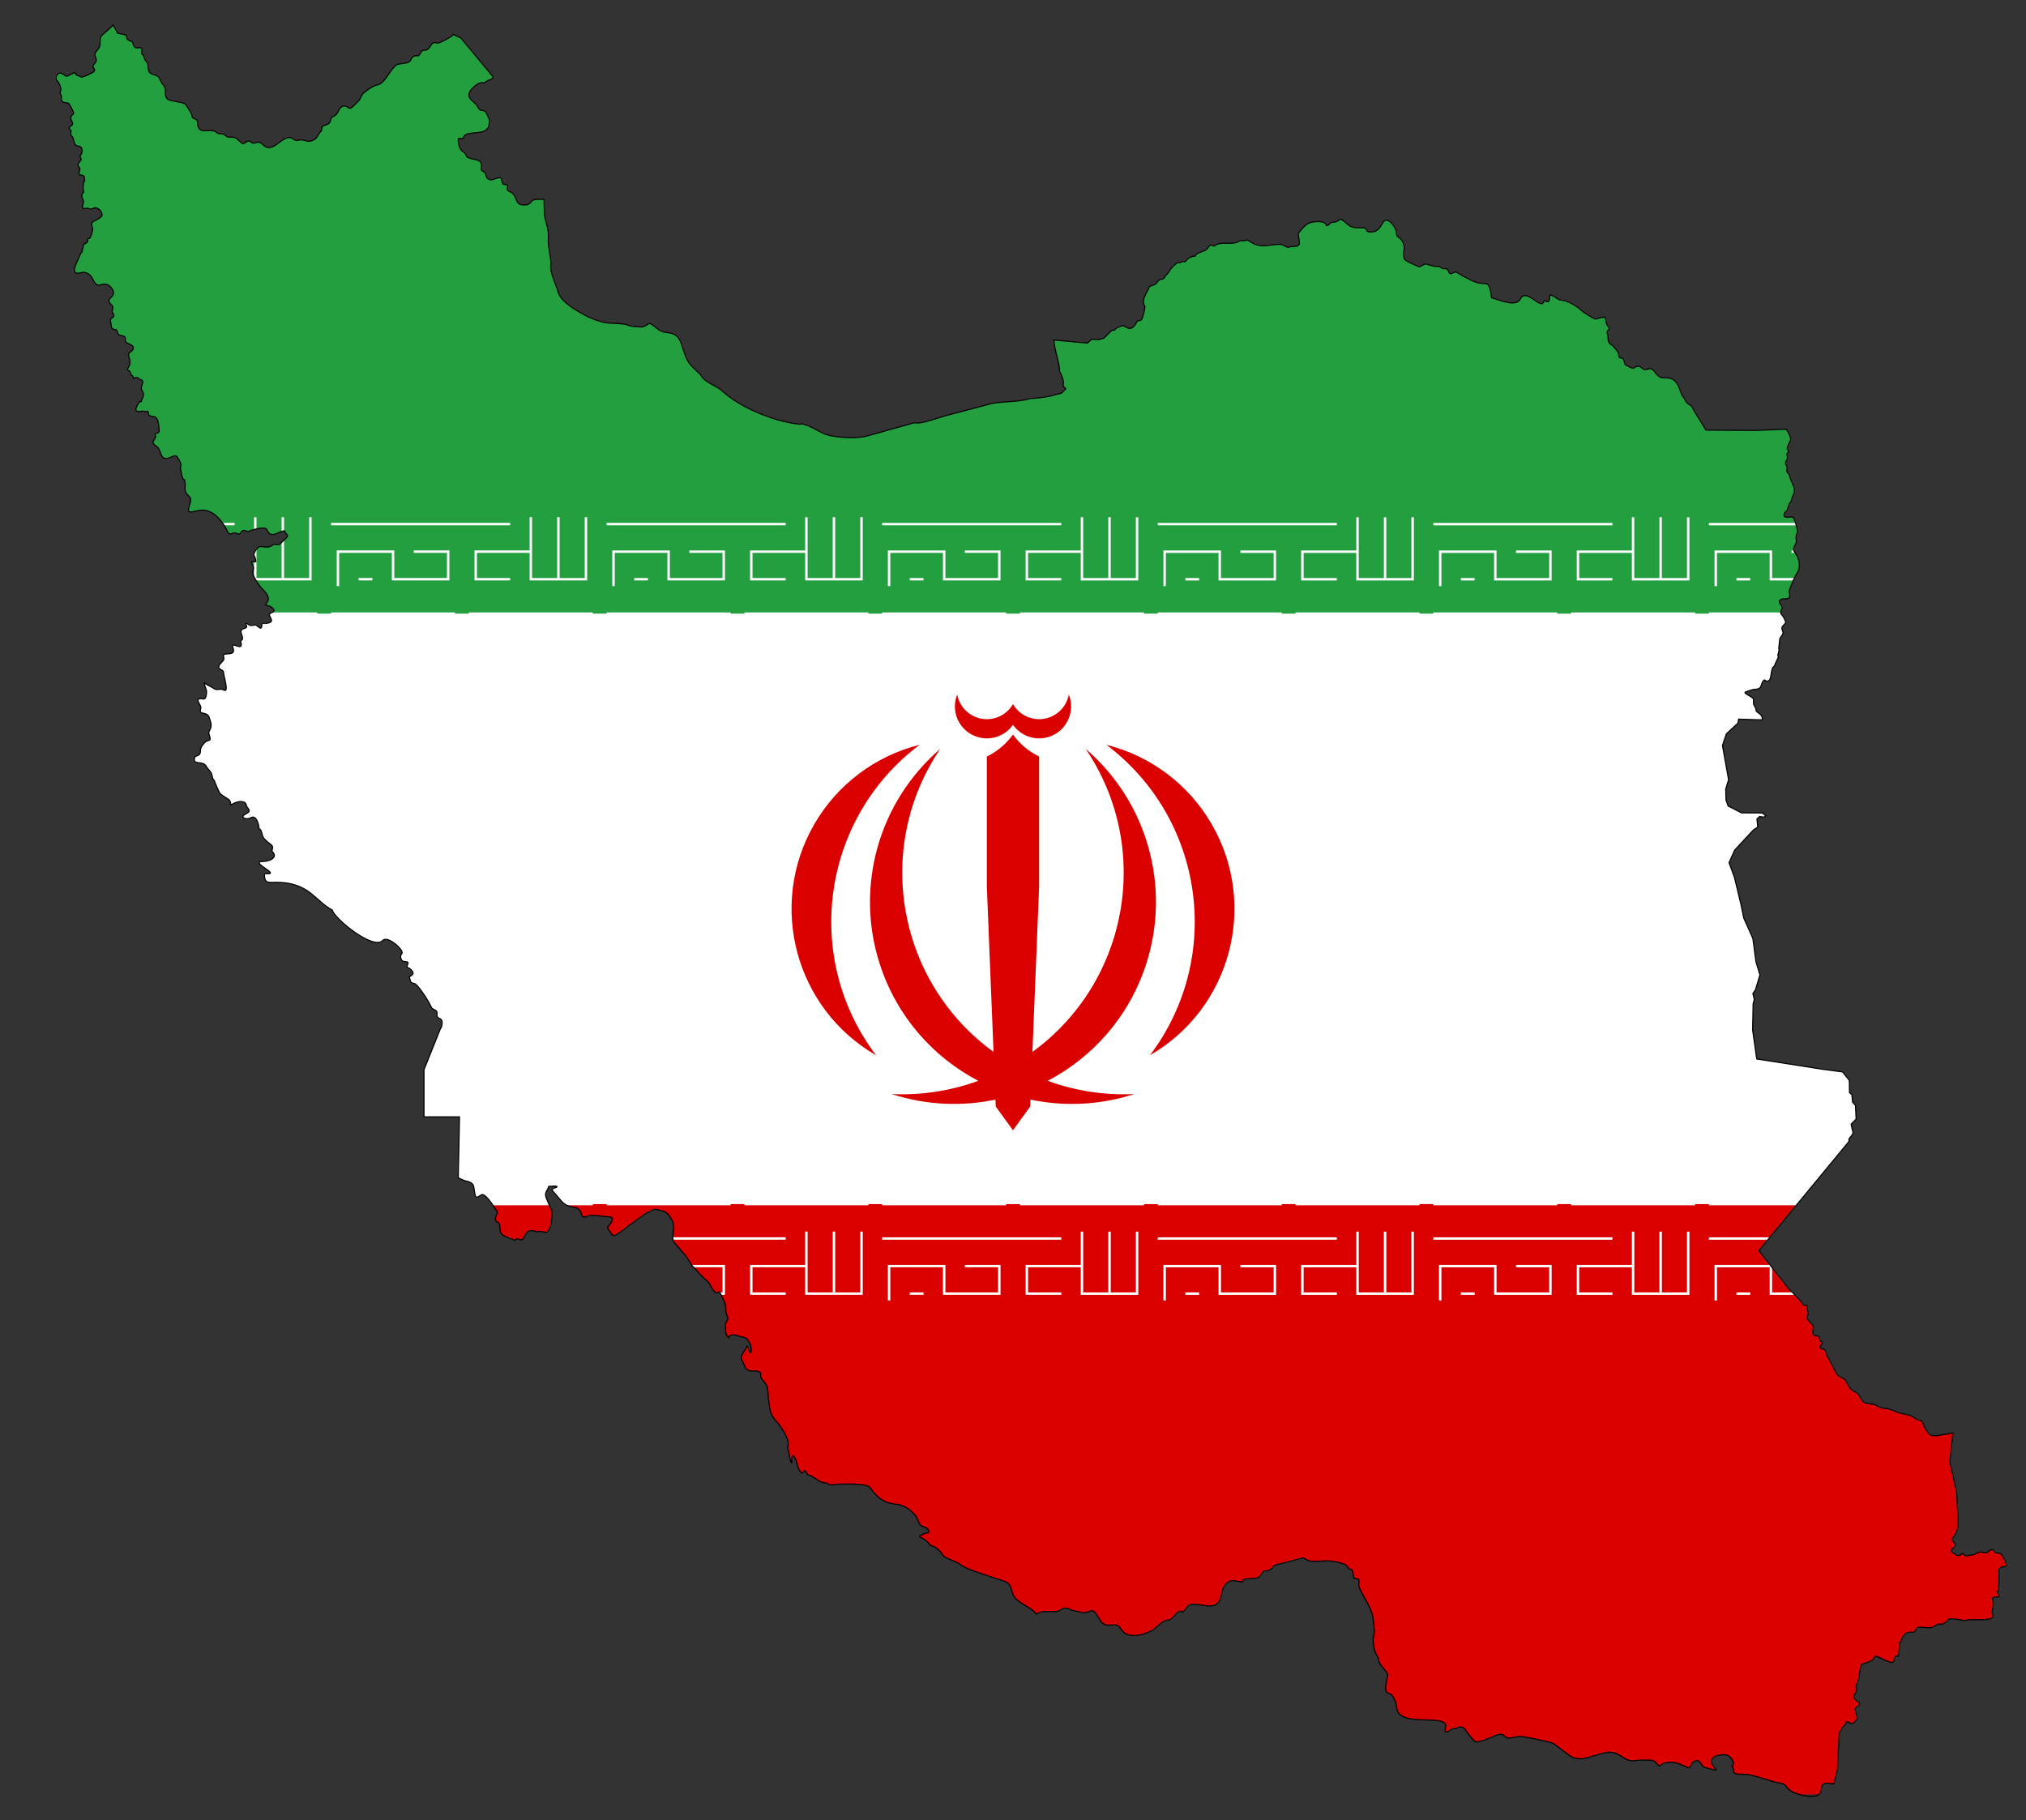 <?xml version="1.0" encoding="UTF-8"?>
<!DOCTYPE svg  PUBLIC '-//W3C//DTD SVG 1.1//EN'  'http://www.w3.org/Graphics/SVG/1.1/DTD/svg11.dtd'>
<svg enable-background="new 0 0 1830 1644.196" version="1.1" viewBox="0 0 1830 1644.2" xml:space="preserve" xmlns="http://www.w3.org/2000/svg" xmlns:xlink="http://www.w3.org/1999/xlink">

	<rect x="0" y="0" width="1830" height="1644.2" fill="#333333" stroke="none"/>

	<defs>
		<path id="a" d="m962.83 351.08c-3.429-2.659-2.284-1.871-2.284-6.209 0-1.371-2.393-8.327-3.426-9.151 0-6.398-3.053-15.275-4.242-21.489-0.425-2.216-0.751-4.605-1.005-7.086l0.001-0.002 30.448 2.764 3.605-3.412 6.952 0.193 4.248-1.288 6.939-6.842c1.298-0.591 1.817 0.048 2.896-0.613 0.376-0.23 0.683-0.925 1.102-1.226 0.604-0.433 5.205-2.573 5.465-2.573 1.954 0 3.953 1.991 6.037 2.492 2.7 0.649 4.876-1.883 6.119-3.84 0.764-1.204 1.255-3.164 2.98-3.164 0.731 0 2.201-0.275 2.855-1.716 0.778-1.716 3.425-10.443 2.284-11.929-3.33-4.337 2.188-11.511 3.916-16.015 1.127-2.939 5.161-1.282 7.341-4.821 0.856-1.391 2.287-2.859 3.997-2.859 3.01 0 2.401-2.423 4.242-3.759 1.754-1.272 3.672-5.213 5.3-6.97 1.197-1.292 3.3-3.213 4.773-4.086 1.349-0.8 2.603 0.357 3.957-0.899 1.006-0.933 1.387-0.122 2.488-0.122 1.496 0 2.322-2.247 3.549-3.065 1.628-1.085 4.131-2.104 6.039-1.935 1.936-4.341 8.913-3.514 11.384-7.298 3.997-6.116 4.051-0.236 6.695-2.382 3.99-3.237 12.517-1.456 17.767-2.317 3.413-0.559 4.234-2.874 7.596-1.931 1.58 0.443 3.029-1.308 4.571-0.451 1.238 0.688 2.39 1.653 3.605 2.382 8.92 4.779 16.136 1.223 25.299 1.223 2.475 0 6.263 3.245 7.339 2.768 3.68-1.633 9.692 0.484 10.042-3.734 0.179-2.15-1.568-8.263-0.837-9.141 3.144-3.769 6.637-8.709 11.587-9.72 4.732-0.967 12.244-1.765 13.84 3.026 1.934 0 2.958-2.6 4.764-2.961 4.371-0.409 4.031-0.592 7.66-2.833 1.164-0.719 7.252 5.741 9.656 6.63 4.276 1.581 7.569 0.647 11.845 1.159 2.876 0.344 1.133 3.532 4.957 3.734 6.474 0.342 8.79-3.106 12.166-8.819 3.893-6.589 12.226 5.64 12.038 9.27-0.107 2.069 0.242 3.389 2.06 4.442 3.936 2.277 5.789 8.275 4.506 12.553 0 3.411-0.281 4.177 0.708 7.146h0.129c0.457 1.372 11.207 6.214 12.939 6.695 0.947 0.262 4.165-1.962 5.343-2.382 1.287-0.459 7.833 2.547 10.75 2.124 3.893-0.564 4.112 2.692 6.438 2.06 2.066-0.562 3.654 0.871 4.442 2.897 1.735 4.457 4.303-1.378 7.274 0.515 3.139 2 5.915 3.637 9.527 5.279 5.679 3.245 9.557 4.764 16.158 4.764 4.598 0 4.982 9.457 5.665 12.875 6.73 1.682 22.061 8.859 26.007 0.966 5.324-10.65 19.311 11.336 21.179 1.996l0.966-0.515c4.976 3.733 3.756-2.705 4.506-4.957 3.857 0 6.748 4.764 11.137 4.764 5.132 0.428 13.899 5.585 17.365 9.281 1.008 1.076 11.285 7.599 12.481 7.599 1.98 0 8.454-3.037 9.137-0.816 0.488 1.585 0.893 6.063 1.876 6.863 4.264 3.469-1.594 3.215-0.081 7.435 1.447 4.032-0.725 7.205 3.59 9.805 1.36 0.307 6.607 6.879 6.607 8.17 0 6.222 3.457 1.892 4.65 5.802 1.488 4.876 0.553 3.697 5.058 6.046 4.868 2.537 3.027 0.358 6.853-0.49 2.702-0.599 3.606 1.136 5.547 2.369 3.684 2.338 6.227-3.828 10.768 3.024 5.685 8.574 10.091 2.46 16.56 6.699 5.167 3.385 5.346 9.578 8.158 14.626 2.879 3.227 2.361 5.62 6.526 8.007 2.98 1.709 2.301 2.62 3.752 4.984l10.932 17.812 44.541 0.327 28.126-1.1c1.804 3.338 4.782 7.414 3.526 10.496-0.717 1.758-4.679 7.331-1.631 8.743 0.376 0.173 0.476 1.1 0.081 1.307-2.107 1.112-1.221 3.317-1.06 4.74 0.371 3.266-3.467 3.867-0.653 7.925 0.895 1.29 0.163 2.79 0.163 4.331 0 2.377 1.936 2.107 2.366 4.249 1.409 7.016 6.871 11.294 3.101 18.139-0.946 1.718-1.322 6.378-3.101 6.782-0.246 0.055-1.651 6.573-2.61 7.027-1.74 0.822-4.17 5.491-0.082 5.801 4.685 0.355 5.743-1.996 7.342 2.696 0.693 2.032 3.385 9.344 2.121 11.684-0.816 1.51-0.976 5.056-0.653 6.21 0.998 3.559-4.732 7.335-1.223 11.275 1.326 1.489 2.389 3.462 3.092 5.605 1.344 4.091 1.379 8.808-0.564 11.962-3.317 5.387-5.1 10.085-7.424 16.178-0.866 2.272 2.313 7.616-2.447 8.007-1.954 0.16-6.048-0.306-6.689 2.206-0.62 2.428 3.673 4.453 2.366 6.782-2.933 5.221 0.053 4.309 2.121 8.988 1.774 4.014 1.741 3.478-1.142 6.373-1.893 1.901-0.771 3.548-0.163 5.474 0.925 2.931-2.937 4.245-2.937 7.599 0 1.601-1.139 8.093-0.653 8.335 0.072 0.036-0.075 0.212 0 0.245 0.686 0.306-1.131 4.345-0.898 5.229 0.139 0.523 0.272 1.042 0.393 1.515l-3.085 6.575c-0.02 0.608 0.153 0.795-0.163 0.899 0 0.184-0.082 0.224-0.082 0.409-0.125 0.041-0.081-9e-4 -0.081 0.164-5.071 1.678-0.759 17.774-9.299 12.582-4.149 3.129-0.588 8.416-8.974 8.416-0.892 0-7.953 2.186-8.403 2.696-0.804 0.91 5.409 3.935 6.282 4.657 2.231 1.845 1.304 2.082 1.304 4.657 0 2.984 2.366 3.912 2.366 7.109 0 1.486 4.481 3.134 4.814 4.82 0.798 0.201 1.005 3.568 0.57 3.677l-21.128-0.653-0.571 3.513-10.442 9.723-3.59 10.54 5.548 30.886-2.611 8.497 0.326 10.132 1.876 5.147 12.074 6.21 18.763 0.081 3.018 2.369-1.223 1.471-4.242-0.654-2.366 2.288 0.734 7.271-3.916 2.615-16.886 18.139-5.144 11.439 4.814 12.991 5.873 24.348 2.611 12.665 8.239 18.466 2.773 21.081 3.59 11.765-3.997 13.4-2.366 3.513 1.305 5.312-1.06 3.676-0.49 23.859 3.752 26.228 59.715 9.315 17.784 2.369 6.118 7.681 0.164 10.949 2.121 1.961 0.653 6.7 2.611 2.942 0.57 12.501-4.457 4.338c0.448 2.162 0.738 4.656 1.363 6.284 1.625 4.238-5.043 5.972-3.1 9.151l-81.66 98.948 26.84 34.235 11.666 11.847c0.066 2.091 1.814 2.258 2.202 3.432 0.843 0 1.464-0.326 2.284-0.326 0.043 0.131 0.089 0.081 0.245 0.081 0.555 1.678 0.523 4.55 1.223 6.373 0.898 2.341-1.405 3.065-0.734 5.393 0.901 3.121 6.271 6.065 5.629 8.579-0.656 2.569-1.75 7.19 2.284 7.19 3.563 0 2.88 1.763 3.426 4.167 0.215 0.944 3.384 1.674 2.121 3.269-1.035 1.306-3.442 3.983 0.326 4.411 2.585 0.294 3.552 3.698 3.997 5.965l8.974 16.831c1.99 2.773 6.726 3.933 7.669 5.475 3.763 6.15 3.164 7.946 9.707 11.194 2.871 1.426 4.184 6.19 6.527 8.416 1.969 1.87 5.862 1.615 8.403 2.124 4.032 0.808 6.414 3.84 11.013 3.84 4.385 0 9.26 2.975 13.705 4.25 2.849 0.549 7.577 1.499 10.198 2.614 3.22 1.371 3.671 3.196 7.342 3.759 3.524 0.54 3.901 5.55 5.71 8.252 3.404 5.082 3.741 6.265 10.36 5.719l14.196-2.451-2.774 26.31 6.119 27.126 1.304 25.084c0 6.168-0.103 10.284-4.079 15.361-4.577 5.848 7.065 4.161-1.794 11.52-2.303 1.913 4.426 4.319 4.65 5.229 2.675 0.528 3.009-0.391 5.221-1.716 0.199 0.147 0.5 0.036 0.571 0.326 1.002 0.253 1.183 1.879 2.856 1.879 1.315 0 2.528-0.735 3.915-0.735 3.739 0 6.102-2.693 9.055-2.86 2.063-0.117 2.856 1.398 5.139 0.654 1.624-0.53 4.377-3.706 5.711-2.533 3.672 3.234 1.328 2.671 6.608 3.105 1.784 0.147 6.733 10.252 5.548 11.194-2.425 1.93-4.887-0.366-6.527 3.677l0.081 11.848-0.489 6.782v0.245c-0.267 0.088-0.832 0.66-1.06 0.735 0 1.86 3.274 4.659 0.081 4.984-2.078 0.212-5.525-0.398-4.242 2.778 1.467 3.634-1.016 11.052-0.244 12.338 4.845 8.083-19.036 4.402-22.516 5.719-3.558 1.346-15.894-2.818-17.214-0.327-0.688 1.296-6.579 5.681-7.179 3.84-4.381 0-4.922 3.307-10.116 3.431-2.862 0.262-7.47-0.919-9.789-0.326-3.18 0.812-2.454 4.695-5.221 4.412-6.793-0.694-8.97 3.067-10.686 8.252-2.037 0-0.959 14.244-2.937 13.482-2.558-0.986-3.182 1.558-3.182 3.432 0 6.293-13.299-3.595-17.132-3.595-2.09 6.318-11.503 5.963-12.237 7.763-2.213 5.437-1.819 13.24-4.65 18.384-0.604 2.028 0.848 3.882 0.245 5.475-0.759 2.008-2.624 2.777-2.447 5.311 0.26 3.709 6.217 4.138 4.894 7.108-0.862 1.938-4.561 1.583-3.752 4.658l1.958 7.435c-1.388 1.858-2.907 4.821-5.874 4.821-0.157-0.48-3.454-2.195-3.671-1.553-0.227 0-0.273 0.119-0.408 0.164 0 2.174-4.603 5.736-4.405 5.801 0 2.233-0.765 1.781-2.04 3.595l-1.632 34.399-3.23 12.072c-5.001-0.309-11.372-2.877-11.372 5.25 0 10.249-22.355 5.263-28.798 0.164-3.063-2.426-2.88-5.288-7.668-5.965-9.754-1.378-26.137-8.97-35.16-8.089-11.341 0-5.398-3.757-9.3-7.681 3.789-1.254-0.326-8.902-4.65-9.805-3.876-0.809-13.623 0.117-13.623 5.801 0 3.17 4.323 7.518 4.323 7.518-1.137 0.79-7.903-1.529-9.871-1.961-4.608-1.01-4.104-9.233-10.605-5.229-2.216 1.365-2.66 6.141-4.814 5.311-7.279-2.807-12.334-6.646-21.863-4.004-1.177 0.326-4.119 2.815-4.568 2.451-1.51-1.22-3.054-3.608-4.487-4.495-1.898-1.173-14.267-1.017-16.642-0.326-12.999 1.602-13.149-10.575-29.124-6.782-10.768 2.558-21.813 8.702-30.511 2.206l-14.766-11.03c-1.421-1.061-28.358-6.679-30.836-6.292-1.893 0.372-9.178 2-10.279 1.552-3.498-1.425-3.631-4.173-8.076-3.268-4.243 0.863-17.506 8.437-21.537 6.21-1.416-0.783-9.406-10.807-9.219-11.275-2.546-2.546-5.065-2.06-8.32-0.081-2.115-1.274-5.647 2.047-7.424 2.778-2.995 1.23-1.799-2.676-1.305-5.311 0-11.354-43.162 2.144-44.378-16.751-0.228-3.552-3.154-12.079-7.016-12.665-6.544-0.992-0.216-15.123-1.387-17.73-1.821-4.057-7.434-7.844-7.832-12.337 0-2.2-2.61-5.246-2.61-6.128-1.159-0.377-3.096-11.95-2.366-14.135 1.893-5.666 0.601-9.338 0.163-15.116-0.874-11.541-7.958-19.196-12.236-29.087-3.046-5.054 2.844-9.315-5.303-9.315l-1.224-6.128c-0.792-3.966-3.045-0.31-4.894-4.821-1.153-2.812-14.446-4.984-17.703-4.984-4.876 0-12.441 1.131-16.805 0-1.535-0.397-4.763-2.847-5.956-2.533l-17.376 4.576c-5.521 1.454-5.459 0.861-8.811 2.778-0.46 1.863-4.8 4.865-6.771 4.249-2.4-0.749-4.21 3.438-5.629 4.984-3.833 4.175-13.96-0.488-15.744 4.902-5.679 0-9.515-3.21-14.522 1.797-4.034 4.034-3.548 8.767-5.302 13.646-4.439 12.34-20.167 2.423-27.818 5.393-1.488 0-6.364 9.642-7.75 5.392-4.641 1.173-7.542 7.939-10.606 8.171-7.015 0.531-9.893 6.377-15.745 9.641-8.175 4.562-22.794 7.812-27.818-1.307-4.732-8.591-12.676 1.301-18.601-7.599-2.208-3.317-5.04-10.548-9.136-8.742-7.384 3.255-9.363 0.142-16.153-0.49-10.874-5.467-7.957 1.062-16.56 1.062-6.09 0-11.743-0.886-15.99 2.287-3.432-5.13-13.013-8.862-17.703-13.072-6.94-6.229-2.333-13.705-11.502-16.751l-16.723-5.556c-4.339-1.44-19.761-6.378-22.516-9.397-3.364-2.674-14.286-5.763-15.908-8.415-2.426-3.965-6.842-8.162-11.747-9.152-0.511-2.069-6.941-7.19-9.055-7.19-1.029-3.112 2.678-1.004 3.426-3.268 1.786 0 3.1-0.604 4.487-1.062 0-0.164-0.044-0.122 0.081-0.164 0-4.091-2.813-4.014-6.118-5.474-3.186-1.408-3.701-7.112-5.955-9.642-5.668-6.365-10.695-9.645-18.926-10.377-11.049-1.362-16.335-6.971-22.434-15.198-2.614-3.525-27.221-3.212-32.469-2.206-3.798 0.729-4.819-1.498-7.913-1.716-6.244-0.44-9.086-5.789-15.745-7.435 0.081-0.164-1.376-2.454-1.632-2.779-0.797-1.01-1.258-1.637-1.958 0.082-1.28 3.146-3.672-0.802-4.568-2.942-1.267-2.983-2.241-10.644-5.384-11.684-0.646 1.955-0.816 4.291-0.816 6.699-0.888 0-2.121-6.27-2.121-7.435 0-2.819-2.104-4.896-1.142-8.661 1.467-5.745-6.976-17.553-10.851-21.734-6.383-6.886-5.28-11.933-6.934-20.508 0-3.329-0.232-7.884-1.305-10.866-1.274-3.545-4.301-5.513-5.384-8.335-0.744-1.937 0.75-3.625-1.469-4.739-2.628-1.318-6.194-0.248-9.054-0.981-4.172-1.069-4.371-6.197-6.772-9.804-2.061-3.095 3.408-8.928 4.731-12.338 0.55-1.417 2.028 5.279 2.611 5.638 2.319 1.424 0.981-6.13 0.49-7.027-2.026-3.705-2.696-6.632-7.914-7.027-2.359-0.178-9.854-4.493-11.584 0.736-3.147-2.339-2.696-4.802-3.018-8.171 0-1.795-0.148-3.095 0.244-4.821 0.171-0.752 2.103-3.426 1.795-3.84 0.722-1.211-1.713-4.748-1.713-6.537 0-2.462 0.048-4.872-0.571-7.108-0.461-1.662-4.705-10.693-5.548-11.194-0.399 0.298-1.558 0.929-1.713 1.389-2.128 0-4.96-4.409-5.792-6.292-1.684-3.813-4.238-5.296-7.016-8.089l-3.426-3.35-3.916-4.575c-4.057-3.271-5.74-8.552-8.973-12.256l-9.055-10.378c-5.036-5.77 2.002-12.993-2.937-21.407-4.565-7.776-5.689-7.264-13.868-9.233-3.061-0.737-5.779 2.849-7.832 2.451l-16.805 12.011c-1.982 1.416-13.54 11.995-15.418 8.252-0.663-1.321-4.609-6.005-3.835-6.782 1.007-1.012 8.032-9.233 1.469-9.233-5.608 0-15.087-2.421-19.416-0.654-9.322 3.808-1.686-6.218-13.053-8.089-4.698-0.773-8.018-2.243-10.932-5.638l-7.994-9.315c-1.801-2.098 5.6-2.909 4.079-3.676-1.828-0.921-5.436-0.082-7.423-0.082-1.056 4.202-4.509 5.168-1.958 11.113l3.752 8.742c2.585 0.653 0.535 13.929-0.163 16.015-3.291 9.849-5.671 3.305-12.319 5.066-12.396-4.619-9.744 7.67-14.603 7.272-1.876-0.154-4.199-2.411-5.302 0.654-3.364-2.397-9.738-2.894-12.319-6.291-1.835-2.415-0.502-9.01-2.856-10.05-2.737-1.209-2.667-2.757-2.039-5.556 0.654-1.044 1.099-2.797 1.632-3.514-1.997-3.348-9.777-15.874-13.787-16.178-0.987-0.075-5.456 4.151-6.118 1.471-0.644-0.163-1.353-8.322-2.039-9.724-1.946-3.974-6.276-3.177-9.544-4.984l-4.074-1.787 1.143-55.077h-32.067v-42.655l14.766-36.85c1.243-1.238 2.091-5.455 1.469-7.19-0.887-2.476-3.005-1.899-4.242-3.84-0.689-1.083 0.175-3.242-0.489-4.576-1.046-2.103-4.071-1.586-5.14-4.411-1.445-3.82-11.969-20.638-15.336-21.081-4.24-0.558-2.823-2.362-4.405-5.638 0.665-0.665 1.601-1.244 2.366-1.716 0.703-0.432 1.116-1.708 1.142-1.716 0-2.427-3.506-4.99-5.466-5.474-0.342-1.746 1.905-3.874 0.489-4.657-1.515-0.837-4.346-0.056-5.302-1.798-2.835-5.161 1.282-5.12 0.244-7.68-1.991-4.914-13.73-14.258-17.458-10.05-7.978 9.002-43.004-19.009-45.602-27.616-6.544-3.28-12.809-9.849-18.844-14.708-9.171-7.381-19.543-10.213-31.163-10.213-7.348 0-11.176 1.522-11.176-7.354 0.69-0.233 0.694-0.533 1.713-0.409 0.231 0.028 1.645 0.205 1.713 0 9.367 0-17.559-11.112-4.569-11.112 5.408 0 13.855-3.348 8.321-8.906-1.202-1.207 1.619-3.619-0.734-5.883-2.722-2.163-5.767-4.335-7.587-7.19-1.285-2.017-1.018-6.775-3.752-7.68 0-3.561-2.459-12.621-7.179-9.887-4.023 2.332-11.384-0.052-4.487-3.514 5.969-2.997 0.636-4.825 0.245-7.599-0.682-4.847-7.568-3.714-11.095-1.879-5.446 2.833-1.722 0.977-3.916-2.451-0.95-1.484-6.75-4.271-8.729-6.373-0.757-0.806-5.147-10.915-5.221-11.685-2.3-2.3-1.446-4.444-2.773-6.863-1.231-2.241-3.307-3.815-4.569-6.128-3.055-5.599-12.132-0.259-10.442-7.68 0.558-2.45 5.524-0.866 5.221-6.21-0.164-2.883 2.718-6.668 5.221-8.416 1.936-1.353 4.512-0.291 3.345-4.085-1.555-5.047-1.116-3.329 0.571-7.599 1.538-3.89-0.299-6.988-1.387-10.704-1.009-2.334-3.33-2.723-5.629-3.268-3.899-0.923-1.511-3.09-1.713-5.556-0.178-2.163-6.893-8.729 2.202-7.19 2.865 0.485 3.347-6.204 2.773-8.253-0.256-0.913-2.654-6.018-1.549-6.291 0.283 1.149 6.493 3.625 7.995 4.82 3.332 2.65 5.684-0.419 9.544 1.717 4.736 2.619-0.489-13.341-0.489-16.178 0-3.124-8.485-2.134-1.713-8.906 2.64-2.64 2.22-2.817 1.549-6.618 2.517-2.517 11.403 1.254 8.729-6.537-2.447-7.126 9.872 4.695 7.097-5.312-0.432-1.557 1.55-1.502 1.55-3.104 0-4.056-4.213-7.444 1.876-9.152 4.135-1.159-0.098-3.923 1.388-4.494 0.582-0.223 1.963 1.069 2.528 1.389 2.369 1.339 5.364-0.47 6.526 0.245 2.334 1.436 5.14 5.666 5.14-0.899 0-0.102 5.584-0.706 7.424-1.634 4.453-2.244-4.321-6.852 1.387-8.743 5.787-1.918-1.637-6.782-5.139-6.782-0.485-1.919 1.919-2.758 2.121-4.739 0.357-3.498-1.669-5.898-3.997-8.497-4.477-4.501-6.122-7.158-9.055-12.747-2.502-4.768 1.152-6.332-1.06-10.377-2.63-4.807 0.384-2.107 2.855-2.942 0-5.632-3.57-4.831-0.325-9.887 3.613-5.628 4.157-3.268 11.095-3.268 2.643 0 5.101-2.57 5.466-2.533 6.013 0.613 4.184 0.833 8.974-3.514 6.358-5.769 2.312-3.821 0.734-8.661-5.218 0-12.359 8.182-15.908-1.062-1.511-3.938-16.498 1.279-16.642 1.716-1.439 0-2.323-0.779-3.835-1.062-3.329 0-2.529 3.269-4.976 3.269-1.605 0-3.144-1.692-4.895-0.817-4.928 2.464-4.865-1.448-7.424-5.638-5.285-8.656-13.584-17.462-24.963-14.543-10.755 2.76-8.54 0.278-6.445-7.926 1.12-4.384-0.984-4.284-3.59-7.844-2.619-3.578 0.204-8.573-1.877-11.358 1.835-2.455-0.929 1.789-2.202-4.739l-1.387-7.109c1.934-2.588-0.968-6.496-2.039-8.416-2.189-3.925-3.678-1.949-7.506-0.572-9.94 3.575-6.588-7.135-12.318-10.539-6.649-3.95 0.887-5.706-0.735-9.887-0.872-2.245 3.689-0.907 3.508-3.922-0.167-2.779-0.541-7.499-1.632-9.968-1.902-4.301-5.476-1.974-7.587-4.085-0.681-0.681-0.108-4.123-1.876-3.514-2.479 0.853-3.117-0.653-5.384 0.081-3.034 0.339-5.809 0.447-3.997-4.004 0.582-1.43 1.889-3.063 2.284-4.249 0.523 0 1.466-0.554 1.957-0.654 1.085-4.292 3.758-5.326 0.409-10.458-1.793-2.746 3.651-8.2-0.979-9.315-1.991-0.479-3.272-3.261-5.384-1.389-1.363 1.206-1.271-1.37-1.795-1.961-0.985-1.113-1.957-0.795-1.957-2.615 0-2.289-2.96-1.765-2.529-4.004l1.958-3.758 0.163-3.922c-0.719-1.692-1.54-3.436-1.223-5.311 0.298-1.769 2.267-2.073 3.263-3.432 3.272-4.459-2.873-5.375-5.384-7.19-2.242-1.619 0.598-4.891-2.61-5.72-5.196-1.342-4.27-0.699-6.2-5.557-6.63-0.935-3.778-3.268-5.71-8.17 0-3.731 5.616-2.514 2.203-7.272-1.879-2.618 2.438-4.055-1.387-7.599-6.603-6.12 5.937-6.033 0.897-14.053-2.682-4.266-6.272-5.133-10.686-3.595-4.572 1.591-6.018-4.604-8.403-7.762-1.719-2.279-5.415-4.233-8.485-3.35-13.915 4.005-1.142-13.721-1.142-17.158 2.227-0.753 1.733-4.959 2.692-6.292 0-3.695 1.879-1.959 3.59-4.085 1.58-1.962-1.997-3.187 1.713-3.187 1.263 0 3.271-7.597 3.1-8.907-0.334-2.554-2.276-5.114 1.224-6.863 1.845-0.923 7.086-3.251 7.26-5.556 0.269-3.568-4.575-7.757-7.669-6.128-3.891 2.05-3.787-0.679-7.26 0.245-4.813 1.28-1.7-4.694-1.795-5.965-0.247-3.27-3.581-5.243 0.164-8.987-0.913-2.288-0.711-8.06 0.898-10.295-0.496-1.808 0.46-3.533-1.714-4.575-2.22-1.063-4.524 0.775-3.018-3.841 1.783-5.469-4.646-3.484 1.061-9.641 1.87-2.019-2.021-2.412 0.326-5.393 1.73-2.199 1.534-7.239-2.039-7.516-5.627-0.437-3.397-6.504-6.282-9.07-2.156-1.919 0.41-4.494-1.06-5.557-3.412-2.464 1.028-3.688 1.713-5.066 0.651-1.307-1.345-3.595-1.387-5.066-0.812-4.024 3.7-3.197 1.957-6.699-0.439-0.881-3.354-6.656-3.752-6.945-1.992-1.439-3.837-0.598-5.465-1.471-2.82-1.51-0.258-4.769-2.039-7.027-0.999-1.267-0.524-2.421 0.163-3.677 0.732-1.337-1.913-7.532-3.263-8.416-1.969-1.289-0.385-4.827-0.49-4.739 1.96-4.249 5.317-2.021 7.506-0.082 2.342 2.076 6.624-3.071 9.463-2.369 0.146 0.594 0.667 1.358 0.815 1.962 1.27 0.25 4.674 1.941 4.895 1.879 2.023-0.573 9.79-3.722 11.013-5.229 2.349-2.895-3.535-2.796 0.815-7.518 2.352-2.554 0.882-3.996 0.163-6.7-0.885-3.329 2.805-4.889 3.997-8.089 1.57-4.208-0.925-7.764 2.692-10.785l9.789-8.742 3.916 7.271 7.423 1.634 1.455 4.132 4.582 2.241c0.371 1.145 0.472 2.454 1.212 3.403 1.097 1.405 1.12 2.016 3.438 1.827 0.906-0.074 3.732-0.452 3.834 1.143 0.006 0.11-0.26 3.304-0.163 4.167 0.012 0.106 0.023 0.354 0.163 0.409 2.144 0.846 1.708 4.08 3.101 5.637 1.708 1.91 2.447 2.502 2.447 5.229 0 3.812 0.823 6.527 4.65 7.517 4.681 1.212 5.114 2.041 6.852 6.209 0.762 1.827 2.638 3.293 3.426 5.066 1.414 3.176-0.547 8.969 3.182 11.276 3.329 2.058 14.598 2.06 16.152 4.902 1.647 3.01 5.293 7.44 5.547 10.54 0.247 3.015 5.058 0.31 5.058 6.537 0 9.662 9.78 4.866 14.522 6.454 3.642 1.22 1.895 2.615 6.689 2.615 3.752 0 4.219 3.104 7.097 3.023 5.019-0.142 5.799-0.003 9.544 3.759 4.65 4.67 4.12 0.177 7.831-0.245 2.797-0.317 2.86 3.094 6.608 1.552 5.731-2.356 6.276 3.815 11.277 4.3 0.203 0.02 0.414 0.03 0.633 0.03 6.448 0 11.628-8.628 18.356-9.07 4.147-0.272 3.812 3.822 8.974 2.37 3.249-0.915 5.268 0.686 7.916 0.994 1.117 0.13 2.348 0.03 3.831-0.586 2.728-1.133 3.541-1.683 4.976-4.167 0.411-0.712 1.942-3.508 2.692-3.84 1.725-0.761 0.504-4.182 1.876-4.984 3.624-2.122 6.207-0.904 7.261-5.719 0.743-3.396 2.668-2.595 4.894-4.821 2.798-2.797 3.036-9.127 9.137-7.435 1.469 0.407 2.31 2.705 4.406 1.471 1.61-0.947 3.177-3.093 4.649-4.331 3.945-3.316 2.878-3.629 5.384-7.68 1.473-2.381 10.38-8.453 13.135-8.661 6.725-0.511 12.33-14.308 17.294-17.894 2.738-1.978 7.948-1.124 11.584-2.942 2.155-1.077 2.207-3.739 3.835-4.739 1.001-0.614 2.773-1.204 3.507-0.899 2.614 1.089 3.579-4.625 5.71-4.821 3.432-0.317 4.453-0.721 6.2-3.514 2.24-3.582 3.134-4.204 6.69-3.023 0.958 0.317 12.874-5.647 13.868-7.435 0.089-0.162 0.172-0.331 0.258-0.533l6.92 3.147 29.287 35.216c-1.269 3.128-3.484 2.22-5.873 4.004-3.187 2.378-3.211 0.736-6.282 1.552-2.36 0.628-6.859 4.591-8.239 6.7-5.121 7.833 4.483 9.623 6.607 15.115 1.866 4.822 4.944 1.721 7.016 4.25 0.724 0.885 3.178 6.371 3.508 7.68-1.056 3.99 0.748 5.298-3.018 8.497-5.66 4.809-19.393 0.452-20.803 7.599-0.157 0.039-0.206 0.088-0.245 0.245-1.818 0.459-2.597-0.346-3.997 0-0.865 3.516 0.9 10.681 4.65 12.338 1.998 0.882 1.948 3.524 3.345 4.494 4.548 3.157 14.299 0.545 12.481 9.478-0.876 4.304 3.49 2.213 4.16 6.292 0.666 4.048 3.504 5.679 7.506 4.166 1.763-0.352 5.383-2.354 6.526-0.816-0.081 0.04 0.567 3.036 0.734 3.676 0.858 3.292 3.475 0.886 4.732 2.942 0.755 1.233-0.495 2.883 0.163 4.085 0.367 0.671 2.481 1.573 3.181 1.961 5.729 3.168 3.401 11.029 10.279 11.358 4.103 0.195 5.649 0.226 8.24-3.268 1.684-2.272 8.49-1.704 11.3-1.704 0.014 3.992 0.202 8.429 0.202 10.529 0 8.707 4.353 15.174 3.671 24.185-0.633 8.356 2.284 15.683 2.284 24.022-1.353 7.018 4.692 17.891 6.445 24.676 2.441 9.449 17.284 17.398 24.881 21.571 5.292 2.906 13.015 5.642 18.926 6.537 4.419 0.67 16.562 0.367 19.905 2.369 0.805 0.026 0.731 0.164 1.143 0.164 0.274 0.826 8.952 1.116 10.278 1.225 2.847 0.233 7.288-3.37 7.342-3.349 5.571 2.148 7.648 7.572 15.011 8.252 12.114 1.119 12.727 6.828 15.989 16.668 4.136 12.481 6.118 12.485 15.582 21.897 2.735 6.324 14.097 9.606 19.089 14.218 16.501 15.248 45.921 27.159 68.363 29.987 0.075 0.007 1.492 0.069 1.549 0.245 4.376-2.2 18.628 7.349 23.332 8.987 9.011 3.14 28.341 4.234 37.608 1.634l42.828-12.011c0.195 0.019 1.213 0.273 1.469 0.082 3.623 1.452 22.028-5.161 26.921-6.455l40.136-10.622c9.811-2.596 26.899-1.462 35.976-4.903 4.757 0 17.232-1.421 21.618-3.104 1.962-0.753 6.054-0.883 7.425-2.288l3.426-3.513z"/>
	</defs>
	<clipPath id="b">
		<use overflow="visible" xlink:href="#a"/>
	</clipPath>
	<g clip-path="url(#b)">
		
			<rect x="-485" y="21" width="2800" height="1600" fill="#DA0000"/>
			<rect x="-485" y="21" width="2800" height="1066.7" fill="#fff"/>
			<rect x="-485" y="21" width="2800" height="533.33" fill="#239F40"/>
		
		<path d="m-447.67 473.44h161.78m-155.56 56v-31.111h49.778v24.889h49.778v-24.889h-31.111m-49.778 24.889h12.444m124.44 0h-31.111v-24.889h49.778m-1e-4 -31.111v56h49.778v-56m-24.889 0v56m-205.33 31.111h112m12.444 0h112m-236.44 533.33h112m12.444 0h112m-236.44 31.111h161.78m-155.56 56v-31.111h49.778v24.889h49.778v-24.889h-31.111m-49.778 24.889h12.444m124.44 0h-31.111v-24.889h49.778m-1e-4 -31.111v56h49.778v-56m-24.889 0v56m43.556-695.11h161.78m-155.56 56v-31.111h49.778v24.889h49.778v-24.889h-31.111m-49.778 24.889h12.444m124.44 0h-31.111v-24.889h49.778m-1e-4 -31.111v56h49.778v-56m-24.889 0v56m-205.33 31.111h112m12.444 0h112m-236.44 533.33h112m12.444 0h112m-236.44 31.111h161.78m-155.56 56v-31.111h49.778v24.889h49.778v-24.889h-31.111m-49.778 24.889h12.444m124.44 0h-31.111v-24.889h49.778m-1e-4 -31.111v56h49.778v-56m-24.889 0v56m43.556-695.11h161.78m-155.56 56v-31.111h49.778v24.889h49.778v-24.889h-31.111m-49.778 24.889h12.444m124.44 0h-31.111v-24.889h49.778m-1e-4 -31.111v56h49.778v-56m-24.889 0v56m-205.33 31.111h112m12.444 0h112m-236.44 533.33h112m12.444 0h112m-236.44 31.111h161.78m-155.56 56v-31.111h49.778v24.889h49.778v-24.889h-31.111m-49.778 24.889h12.444m124.44 0h-31.111v-24.889h49.778m-1e-4 -31.111v56h49.778v-56m-24.889 0v56m43.556-695.11h161.78m-155.56 56v-31.111h49.778v24.889h49.778v-24.889h-31.111m-49.778 24.889h12.444m124.44 0h-31.111v-24.889h49.778m-1e-4 -31.111v56h49.778v-56m-24.889 0v56m-205.33 31.111h112m12.444 0h112m-236.44 533.33h112m12.444 0h112m-236.44 31.111h161.78m-155.56 56v-31.111h49.778v24.889h49.778v-24.889h-31.111m-49.778 24.889h12.444m124.44 0h-31.111v-24.889h49.778m-1e-4 -31.111v56h49.778v-56m-24.889 0v56m43.556-695.11h161.78m-155.56 56v-31.111h49.778v24.889h49.778v-24.889h-31.111m-49.778 24.889h12.444m124.44 0h-31.111v-24.889h49.778m0-31.111v56h49.778v-56m-24.889 0v56m-205.33 31.111h112m12.444 0h112m-236.44 533.33h112m12.444 0h112m-236.44 31.111h161.78m-155.56 56v-31.111h49.778v24.889h49.778v-24.889h-31.111m-49.778 24.889h12.444m124.44 0h-31.111v-24.889h49.778m0-31.111v56h49.778v-56m-24.889 0v56m43.556-695.11h161.78m-155.56 56v-31.111h49.778v24.889h49.778v-24.889h-31.111m-49.778 24.889h12.444m124.44 0h-31.111v-24.889h49.778m0-31.111v56h49.778v-56m-24.889 0v56m-205.33 31.111h112m12.444 0h112m-236.44 533.33h112m12.444 0h112m-236.44 31.111h161.78m-155.56 56v-31.111h49.778v24.889h49.778v-24.889h-31.111m-49.778 24.889h12.444m124.44 0h-31.111v-24.889h49.778m0-31.111v56h49.778v-56m-24.889 0v56m43.556-695.11h161.78m-155.56 56v-31.111h49.778v24.889h49.778v-24.889h-31.111m-49.778 24.889h12.444m124.44 0h-31.111v-24.889h49.778m1e-4 -31.111v56h49.778v-56m-24.889 0v56m-205.33 31.111h112m12.444 0h112m-236.44 533.33h112m12.444 0h112m-236.44 31.111h161.78m-155.56 56v-31.111h49.778v24.889h49.778v-24.889h-31.111m-49.778 24.889h12.444m124.44 0h-31.111v-24.889h49.778m1e-4 -31.111v56h49.778v-56m-24.889 0v56m43.556-695.11h161.78m-155.56 56v-31.111h49.778v24.889h49.778v-24.889h-31.111m-49.778 24.889h12.444m124.44 0h-31.111v-24.889h49.778m0-31.111v56h49.778v-56m-24.889 0v56m-205.33 31.111h112m12.444 0h112m-236.44 533.33h112m12.444 0h112m-236.44 31.111h161.78m-155.56 56v-31.111h49.778v24.889h49.778v-24.889h-31.111m-49.778 24.889h12.444m124.44 0h-31.111v-24.889h49.778m0-31.111v56h49.778v-56m-24.889 0v56m43.556-695.11h161.78m-155.56 56v-31.111h49.778v24.889h49.778v-24.889h-31.111m-49.778 24.889h12.444m124.44 0h-31.111v-24.889h49.778m0-31.111v56h49.778v-56m-24.889 0v56m-205.33 31.111h112m12.444 0h112m-236.44 533.33h112m12.444 0h112m-236.44 31.111h161.78m-155.56 56v-31.111h49.778v24.889h49.778v-24.889h-31.111m-49.778 24.889h12.444m124.44 0h-31.111v-24.889h49.778m0-31.111v56h49.778v-56m-24.889 0v56m43.556-695.11h161.78m-155.56 56v-31.111h49.778v24.889h49.778v-24.889h-31.111m-49.778 24.889h12.444m124.44 0h-31.111v-24.889h49.778m0-31.111v56h49.778v-56m-24.889 0v56m-205.33 31.111h112m12.445 0h112m-236.44 533.33h112m12.445 0h112m-236.44 31.111h161.78m-155.56 56v-31.111h49.778v24.889h49.778v-24.889h-31.111m-49.778 24.889h12.444m124.44 0h-31.111v-24.889h49.778m0-31.111v56h49.778v-56m-24.889 0v56m43.556-695.11h161.78m-155.56 56v-31.111h49.778v24.889h49.778v-24.889h-31.111m-49.778 24.889h12.444m124.44 0h-31.111v-24.889h49.778m0-31.111v56h49.778v-56m-24.889 0v56m-205.33 31.111h112m12.444 0h112m-236.44 533.33h112m12.444 0h112m-236.44 31.111h161.78m-155.56 56v-31.111h49.778v24.889h49.778v-24.889h-31.111m-49.778 24.889h12.444m124.44 0h-31.111v-24.889h49.778m0-31.111v56h49.778v-56m-24.889 0v56" fill="none" stroke="#fff" stroke-width="2.188"/>
		<g fill="#DA0000">
			<path d="m1035.2 871.16c22.724-69.936 1.231-146.68-54.511-194.64 60.562 89.616 38.713 210.65-48.149 273.72l6.047-149.32v-117.56c-9.412-4.513-17.531-11.33-23.607-19.817-6.075 8.488-14.195 15.304-23.607 19.817v117.56l6.047 149.32c-86.862-63.065-108.71-184.1-48.149-273.72-55.742 47.961-77.234 124.7-54.511 194.64 15.338 47.204 48.115 83.846 88.865 105.19-24.887 9.095-51.486 13.22-78.276 11.928 31.441 10.216 63.632 11.381 93.814 5.02l0.254 6.285 15.562 21.419 15.562-21.419 0.254-6.285c30.182 6.362 62.373 5.196 93.814-5.02-26.789 1.292-53.389-2.833-78.276-11.928 40.75-21.34 73.528-57.982 88.865-105.19z"/>
			<path d="m1094.5 744.55c-20.7-35.816-55.039-61.707-95.167-71.756 88.288 66.377 106.05 191.76 39.675 280.05-0.112 0.149-0.224 0.297-0.336 0.445 73.058-42.224 98.052-135.68 55.828-208.74z"/>
			<path d="m830.67 672.79c-40.128 10.049-74.467 35.94-95.167 71.756-42.224 73.057-17.23 166.51 55.828 208.74-0.112-0.148-0.225-0.297-0.336-0.445-66.376-88.289-48.613-213.67 39.675-280.05z"/>
			<path d="m874.79 661.76c13.037 9.171 31.041 6.036 40.212-7.002 9.171 13.038 27.174 16.173 40.212 7.002 10.934-7.691 15.156-21.883 10.203-34.3-2.795 14.806-17.063 24.543-31.868 21.748-7.798-1.472-14.569-6.266-18.547-13.133-3.978 6.867-10.749 11.661-18.547 13.133-14.806 2.795-29.074-6.942-31.868-21.748-4.953 12.417-0.731 26.609 10.204 34.3z"/>
		</g>
	</g>
	<use fill="none" overflow="visible" stroke="#000000" xlink:href="#a"/>

</svg>
